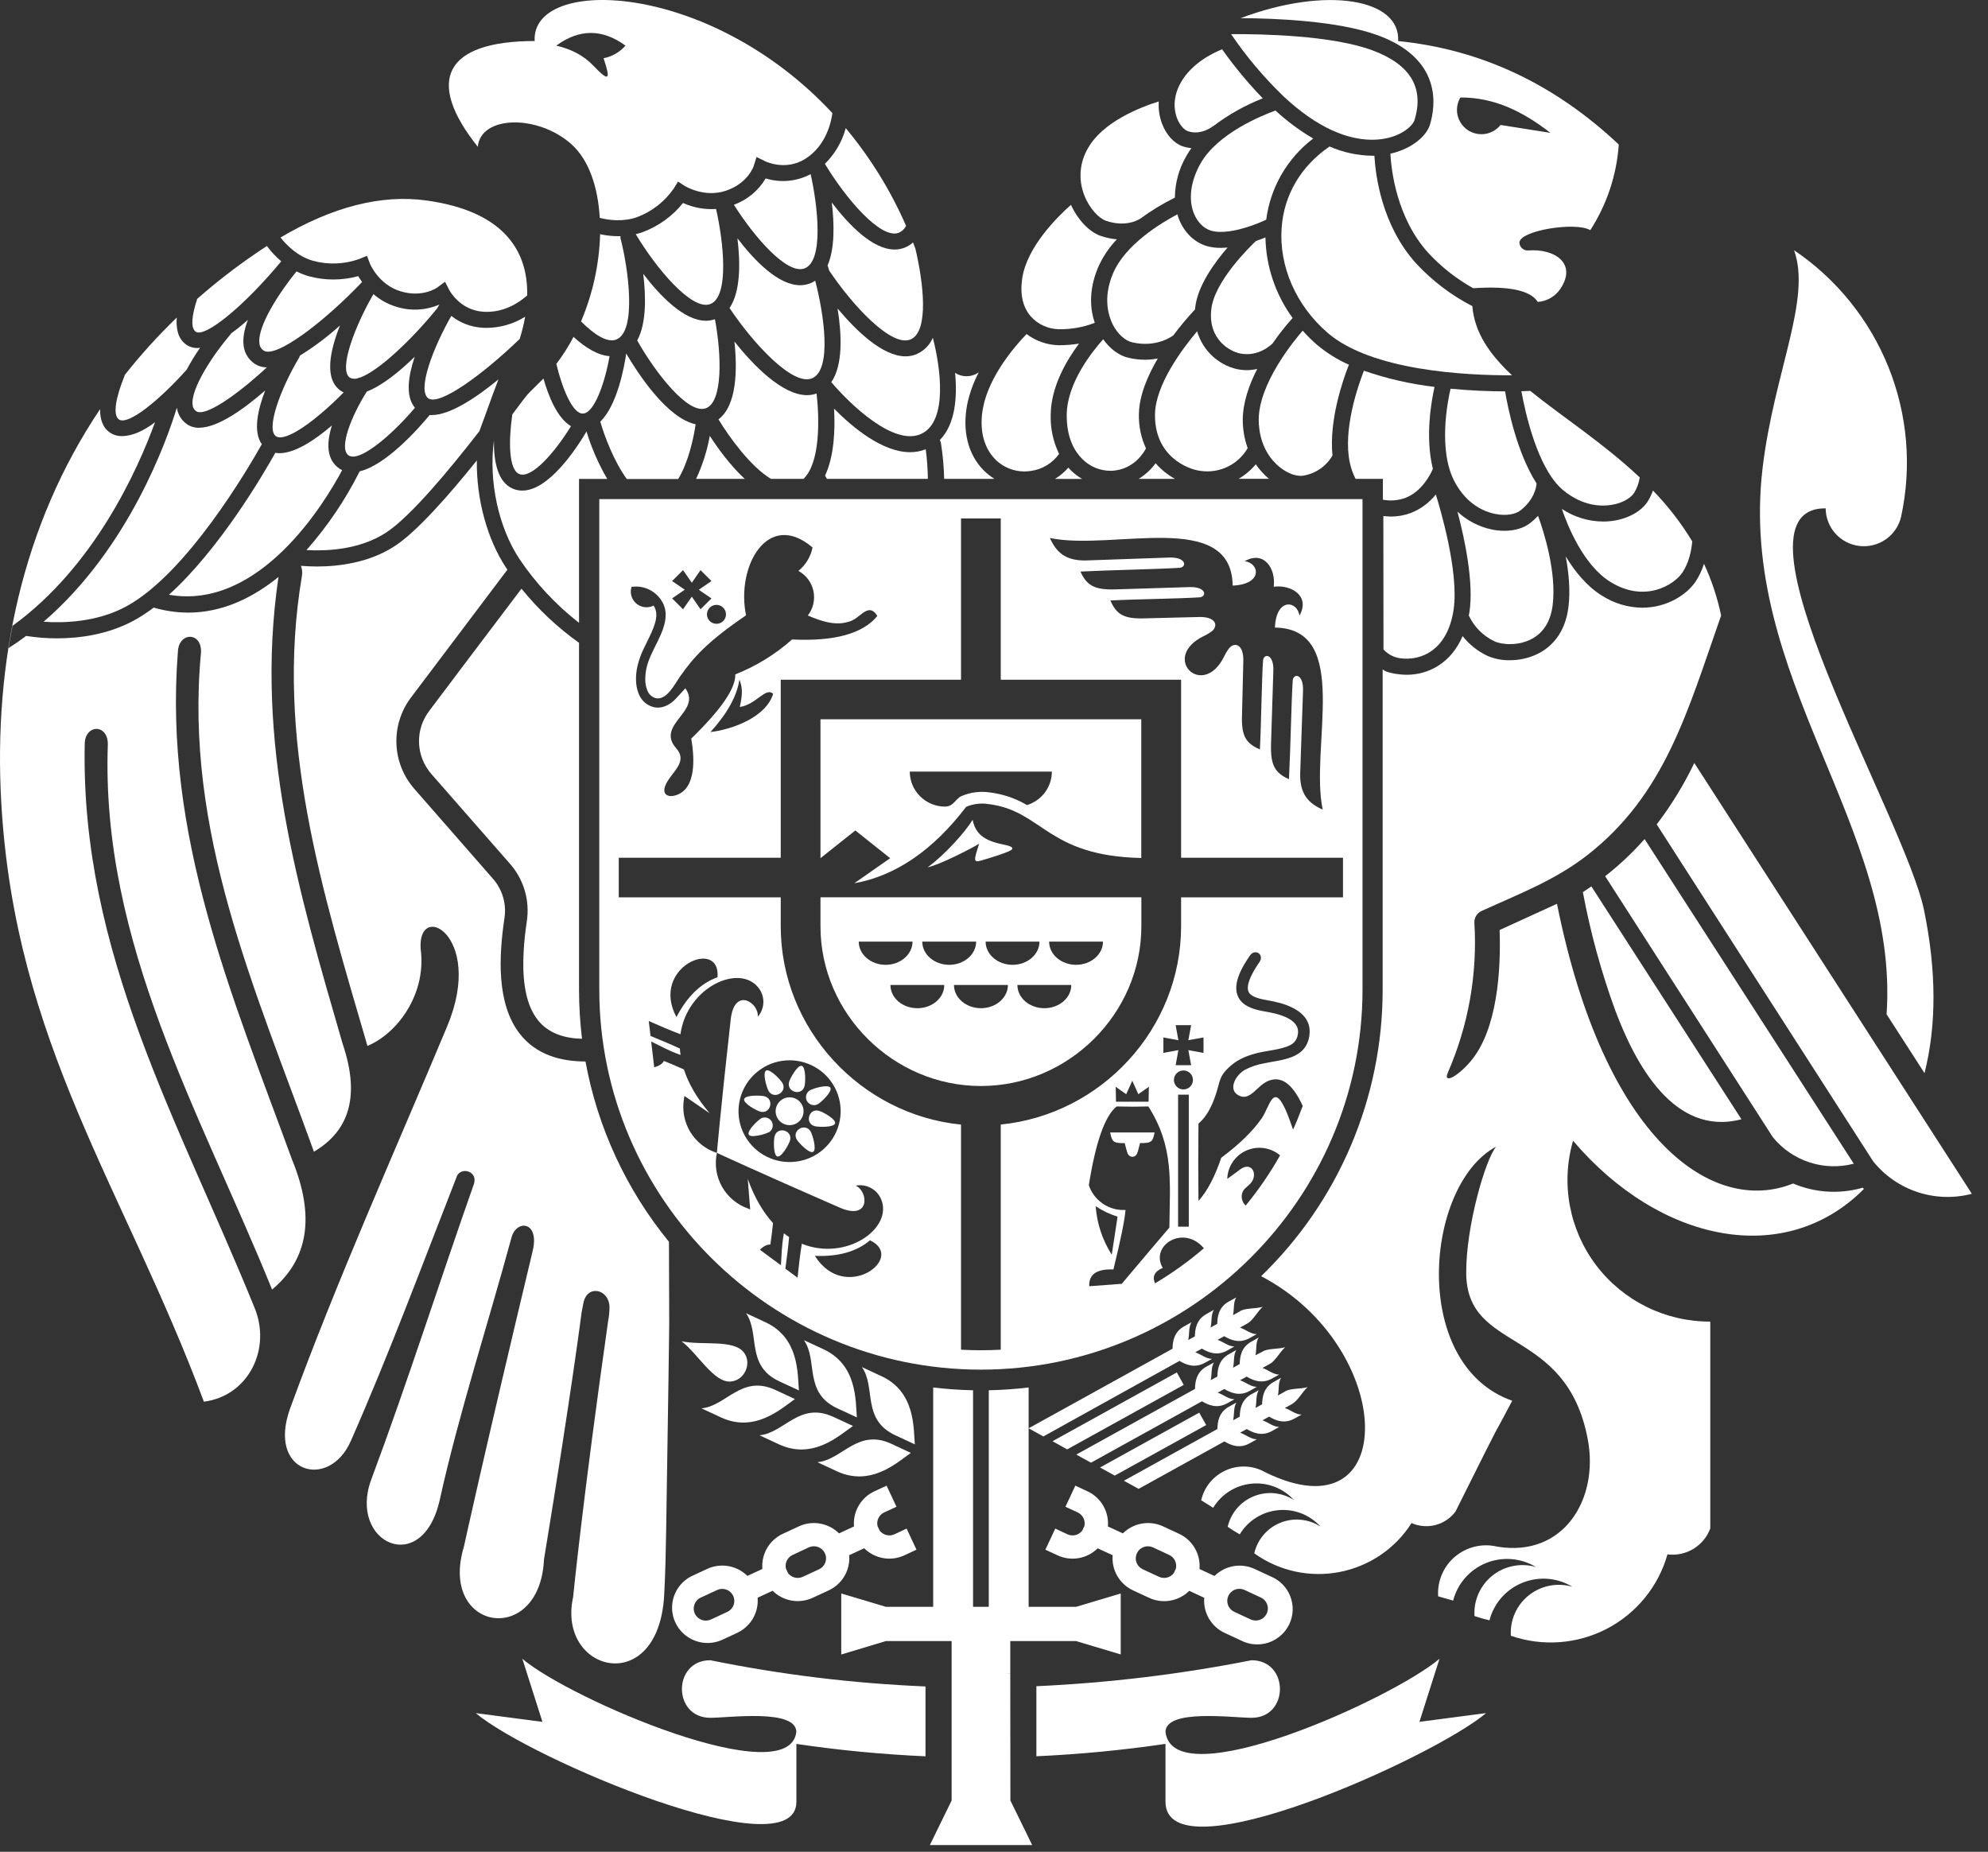 <svg width="73" height="68" viewBox="0 0 73 68" fill="none" xmlns="http://www.w3.org/2000/svg">
<rect x="0" y="0" width="73" height="68" fill="#333333" stroke="none"/>
<path d="M4.371 15.405C4.71 15.628 5.86 14.687 6.857 13.572C7.004 13.295 7.168 13.027 7.347 12.77C7.316 12.77 7.284 12.78 7.253 12.78C7.114 12.784 6.977 12.745 6.86 12.67C6.546 12.464 6.459 12.095 6.491 11.668C6.495 11.664 6.498 11.659 6.499 11.654C5.804 12.323 5.156 13.039 4.56 13.796C4.568 13.793 4.575 13.788 4.581 13.781C4.26 14.566 4.124 15.243 4.371 15.405Z" fill="white"/>
<path d="M8.476 12.251C8.471 12.265 8.463 12.278 8.454 12.291C7.876 12.962 6.99 14.257 7.073 14.874C7.076 14.92 7.09 14.964 7.113 15.003C7.137 15.042 7.169 15.076 7.207 15.101C7.531 15.319 8.7 14.508 9.801 13.488C9.642 13.491 9.487 13.446 9.354 13.36C9.241 13.284 9.146 13.185 9.076 13.07C9.005 12.954 8.961 12.825 8.946 12.69C8.909 12.408 8.977 12.081 9.103 11.745C8.903 11.925 8.694 12.093 8.476 12.251Z" fill="white"/>
<path d="M6.494 14.969C6.137 16.143 4.739 20.129 1.601 22.831C2.334 22.883 3.554 22.852 4.63 22.271C6.854 21.069 9.117 17.197 9.614 16.312C9.29 15.859 9.457 15.066 9.738 14.338C8.952 15.024 7.995 15.707 7.31 15.707C7.157 15.712 7.006 15.669 6.878 15.585C6.774 15.515 6.686 15.425 6.62 15.318C6.554 15.212 6.511 15.093 6.494 14.969Z" fill="white"/>
<path d="M7.19 12.182C7.537 12.41 8.994 11.209 10.327 9.595C10.131 9.43 9.955 9.242 9.802 9.036C9.802 9.036 9.802 9.036 9.802 9.032C9.657 9.126 9.51 9.223 9.363 9.325C8.613 9.839 7.895 10.398 7.213 10.999C7.223 10.995 7.232 10.989 7.24 10.982C7.042 11.576 6.99 12.05 7.19 12.182Z" fill="white"/>
<path d="M12.564 17.265C12.534 17.251 12.505 17.235 12.477 17.217C11.966 16.88 11.994 16.24 12.188 15.623C11.559 16.161 10.836 16.641 10.261 16.641C10.21 16.64 10.16 16.636 10.11 16.627C9.663 17.426 8.066 20.161 6.204 21.84C9.535 22.42 11.928 18.458 12.564 17.265Z" fill="white"/>
<path d="M11.015 13.057C11.01 13.071 11.004 13.085 10.997 13.099C10.995 13.107 10.993 13.116 10.989 13.123C10.273 14.323 9.761 15.774 10.136 16.02C10.488 16.255 11.618 15.429 12.619 14.409C12.585 14.394 12.553 14.377 12.523 14.356C11.888 13.938 12.115 12.88 12.484 11.951C12.029 12.363 11.537 12.733 11.015 13.057Z" fill="white"/>
<path d="M10.725 42.585C8.503 36.507 6 30.686 6.533 23.92C6.575 23.189 7.425 23.206 7.38 23.968C6.76 30.544 9.358 36.286 11.527 42.291C12.858 41.509 13.215 40.203 12.584 38.336C10.956 32.721 9.33 27.268 10.226 21.186C9.299 21.938 8.182 22.496 6.91 22.496C6.481 22.493 6.054 22.431 5.643 22.312C5.412 22.488 5.168 22.647 4.914 22.787C3.942 23.312 2.89 23.44 2.096 23.44C1.716 23.441 1.337 23.411 0.961 23.351C0.754 23.507 0.538 23.656 0.315 23.798C0.358 23.526 0.406 23.254 0.458 22.982C3.467 20.805 5.062 17.24 5.692 15.505C5.299 15.803 4.879 16.014 4.469 16.014C4.32 16.017 4.174 15.975 4.05 15.894C3.773 15.712 3.673 15.401 3.675 15.033C3.678 15.028 3.68 15.021 3.681 15.015C0.825 19.263 -0.244 24.31 0.046 29.459C0.543 38.304 4.563 43.632 7.487 51.471C9.132 51.258 9.978 49.521 9.341 48.007C6.568 41.173 2.954 34.996 3.111 27.327C3.111 26.596 3.96 26.564 3.96 27.327C3.697 34.631 7.34 40.823 9.991 47.353C11.329 46.237 11.573 44.647 10.725 42.585Z" fill="white"/>
<path d="M11.334 10.142C11.18 10.098 11.031 10.039 10.888 9.966C10.267 10.726 9.442 11.984 9.527 12.611C9.53 12.664 9.546 12.714 9.573 12.76C9.599 12.805 9.636 12.844 9.68 12.873C10.129 13.173 11.91 11.814 13.296 10.355C13.24 10.277 13.192 10.204 13.154 10.14C12.559 10.304 11.93 10.305 11.334 10.142Z" fill="white"/>
<path d="M13.471 14.377C12.93 15.223 12.414 16.47 12.805 16.726C12.859 16.758 12.923 16.772 12.985 16.765C12.995 16.764 13.005 16.764 13.015 16.765C13.51 16.703 14.458 15.892 15.237 14.973C14.884 14.559 14.986 13.824 15.228 13.101C14.671 13.642 14.037 14.16 13.471 14.377Z" fill="white"/>
<path d="M14.53 11.257C14.228 11.163 13.95 11.007 13.713 10.8C13.054 11.933 12.409 13.579 12.852 13.871C12.896 13.893 12.945 13.906 12.995 13.909C13.044 13.912 13.094 13.905 13.14 13.888C13.171 13.873 13.204 13.863 13.237 13.859C13.902 13.614 15.096 12.501 16.049 11.327C16.049 11.327 16.055 11.327 16.055 11.321L16.134 11.183C15.626 11.403 15.055 11.429 14.53 11.257Z" fill="white"/>
<path d="M14.181 19.554C15.072 18.973 16.506 17.249 17.604 15.832C18.302 13.933 17.896 15.006 18.302 13.933C17.465 14.618 16.521 15.242 15.848 15.242C15.824 15.242 15.802 15.242 15.779 15.238C15.374 15.728 14.183 17.076 13.207 17.308C12.684 18.352 12.027 19.323 11.254 20.199C11.968 20.241 13.2 20.197 14.181 19.554Z" fill="white"/>
<path d="M17.705 12.034C17.292 12.007 16.897 11.856 16.572 11.601C15.922 12.732 15.296 14.34 15.735 14.632C16.141 14.9 17.7 13.779 19.082 12.448C19.167 12.18 19.234 11.906 19.284 11.63C18.862 11.894 18.375 12.036 17.876 12.039C17.819 12.039 17.762 12.039 17.705 12.034Z" fill="white"/>
<path d="M11.498 9.578C12.057 9.729 12.649 9.705 13.194 9.51L13.476 9.394L13.582 9.676C13.582 9.683 13.897 10.447 14.701 10.694C15.52 10.948 16.058 10.557 16.063 10.553L16.342 10.346L16.5 10.654C16.515 10.683 16.899 11.391 17.743 11.447C18.48 11.498 19.047 11.123 19.359 10.848C19.395 9.112 18.387 7.735 15.652 7.361C14.002 7.135 12.216 7.59 10.295 8.724H10.303C10.509 8.987 10.914 9.411 11.498 9.578Z" fill="white"/>
<path d="M18.812 15.219C18.674 16.178 18.673 17.241 19.066 17.406C19.533 17.602 20.419 16.545 20.966 15.649C20.469 15.355 20.149 14.576 19.956 13.9C19.263 14.599 19.509 14.286 18.812 15.219Z" fill="white"/>
<path d="M19.228 34.959C19.185 35.755 19.228 36.798 19.746 37.453C20.147 37.963 20.756 38.129 21.372 38.145C21.3 37.552 21.263 36.956 21.262 36.359V23.605C20.471 23.041 19.76 22.372 19.149 21.617C18.398 22.609 17.647 23.602 16.896 24.597L16.873 24.629L15.765 26.1C15.505 26.438 15.372 26.856 15.387 27.282C15.403 27.708 15.567 28.116 15.851 28.435C16.804 29.522 17.756 30.609 18.707 31.696C18.967 31.985 19.158 32.328 19.268 32.7C19.378 33.072 19.403 33.463 19.343 33.846C19.289 34.216 19.245 34.584 19.228 34.959Z" fill="white"/>
<path d="M20.424 13.37L20.429 13.364C20.642 14.255 21.018 15.18 21.392 15.186H21.397C21.824 15.186 22.217 14.04 22.383 13.078C21.942 13.046 21.485 12.758 21.063 12.374C21.064 12.37 21.064 12.366 21.063 12.363C20.88 12.716 20.666 13.053 20.424 13.37Z" fill="white"/>
<path d="M21.537 15.845C21.184 16.441 20.163 18.015 19.178 18.015C19.061 18.015 18.945 17.992 18.837 17.947C18.273 17.712 18.129 16.947 18.137 16.177C17.936 17.7 18.317 19.376 19.066 20.515C19.668 21.412 20.409 22.207 21.262 22.871V17.586H22.298C21.978 17.037 21.722 16.453 21.537 15.845Z" fill="white"/>
<path d="M22.784 8.767C22.782 8.747 22.782 8.727 22.784 8.707C22.784 8.696 22.784 8.684 22.784 8.673C22.757 8.673 22.727 8.673 22.698 8.673C22.477 8.672 22.257 8.648 22.041 8.602C22.041 8.597 22.04 8.591 22.037 8.586C22.007 9.697 21.767 10.792 21.33 11.815C21.334 11.813 21.337 11.809 21.338 11.805C21.823 12.289 22.297 12.594 22.624 12.47C23.393 12.18 23.07 9.859 22.793 8.781C22.789 8.777 22.786 8.772 22.784 8.767Z" fill="white"/>
<path d="M19.975 57.269C21.003 51.007 21.357 48.188 21.357 48.188C21.386 48.057 21.404 47.939 21.425 47.838C21.569 47.15 22.364 47.341 22.381 47.988C22.381 48.16 22.365 48.333 22.332 48.502C21.389 55.126 21.045 58.65 21.045 58.65C20.438 61.406 24.181 62.375 24.389 58.572C24.432 57.784 24.447 57.026 24.461 56.237C24.539 51.523 24.574 48.637 24.574 48.637L24.564 45.599C22.998 43.685 21.944 41.407 21.499 38.978C20.58 38.978 19.691 38.73 19.092 37.968C18.213 36.85 18.326 35.067 18.521 33.732C18.565 33.467 18.548 33.196 18.471 32.939C18.395 32.681 18.262 32.444 18.081 32.245L15.225 28.979C14.816 28.517 14.579 27.928 14.557 27.313C14.534 26.697 14.726 26.093 15.1 25.602L18.632 20.919C18.613 20.891 18.593 20.864 18.576 20.836C17.89 19.794 17.492 18.339 17.509 16.908C16.488 18.181 15.309 19.52 14.504 20.047C13.561 20.665 12.442 20.802 11.638 20.802C11.413 20.802 11.217 20.791 11.053 20.777H11.05C11.095 20.894 11.108 21.02 11.088 21.144C10.072 27.141 11.84 32.735 13.493 38.407C14.265 38.085 15.001 37.295 15.316 36.306C15.448 35.893 15.499 35.458 15.466 35.025C15.163 32.95 17.863 34.262 16.414 37.704C14.475 42.337 12.377 46.997 10.657 51.709C9.786 54.095 12.079 54.737 12.879 52.921C14.282 49.739 15.488 46.489 16.755 43.249C16.86 42.832 17.545 42.966 17.409 43.458C16.151 47.025 14.955 50.791 13.636 54.32C12.763 56.648 15.512 57.955 16.151 55.062C16.837 51.952 17.936 48.564 18.785 45.433C18.965 44.776 19.824 44.838 19.56 45.936C17.736 53.562 17.035 56.794 17.035 56.794C16.095 59.899 19.823 60.495 19.975 57.269Z" fill="white"/>
<path d="M22.043 15.484C22.191 15.999 22.545 16.948 23.017 17.59H24.903C25.274 16.981 25.471 16.098 25.543 15.58C24.502 15.355 23.45 13.756 22.995 12.982C22.921 13.483 22.668 14.872 22.043 15.484Z" fill="white"/>
<path d="M25.91 14.995C26.547 14.779 26.5 13.044 26.253 11.722C26.148 11.758 26.037 11.777 25.926 11.778C25.116 11.778 24.244 10.872 23.62 10.056C23.721 10.886 23.739 11.882 23.398 12.502C24.078 13.706 25.26 15.214 25.91 14.995Z" fill="white"/>
<path d="M25.08 7.454C24.695 7.935 24.185 8.304 23.606 8.521C23.521 8.552 23.434 8.578 23.346 8.6C24.08 9.832 25.401 11.423 26.078 11.166C26.803 10.892 26.556 8.817 26.294 7.674C25.877 7.701 25.46 7.625 25.08 7.454Z" fill="white"/>
<path d="M26.064 16.005C25.965 16.551 25.796 17.082 25.562 17.585H27.346C26.806 17.082 26.352 16.45 26.064 16.005Z" fill="white"/>
<path d="M25.027 49.252C25.63 49.712 26.207 50.775 26.828 50.731C27.331 50.696 27.62 50.081 27.323 49.673C26.956 49.169 25.77 49.414 25.027 49.252Z" fill="white"/>
<path d="M25.757 51.715L26.471 52.047C27.722 52.629 28.689 51.723 29.19 51.374L28.476 51.042C27.224 50.461 26.671 51.635 25.757 51.715Z" fill="white"/>
<path d="M28.107 48.553L27.393 48.221C27.919 48.97 27.371 50.148 28.622 50.726C28.858 50.837 29.099 50.947 29.337 51.058C29.283 50.453 29.358 49.134 28.107 48.553Z" fill="white"/>
<path d="M29.543 9.856C30.262 9.584 30.026 7.541 29.767 6.395C29.516 6.528 29.241 6.611 28.957 6.638C28.674 6.665 28.388 6.635 28.116 6.552C27.851 6.999 27.439 7.341 26.949 7.519C27.701 8.71 28.902 10.097 29.543 9.856Z" fill="white"/>
<path d="M29.823 13.889C30.557 13.576 30.256 11.533 29.935 10.309C29.877 10.347 29.814 10.38 29.749 10.405C29.633 10.45 29.511 10.473 29.387 10.474C28.576 10.474 27.703 9.568 27.079 8.752C27.187 9.633 27.201 10.702 26.789 11.31C27.632 12.578 29.108 14.199 29.823 13.889Z" fill="white"/>
<path d="M26.382 15.399C26.762 16.026 27.544 17.121 28.309 17.585H29.504C30.123 16.995 30.092 15.386 29.985 14.45C29.874 14.489 29.758 14.51 29.641 14.511C28.717 14.511 27.656 13.404 26.968 12.542C27.078 13.571 27.06 14.893 26.382 15.399Z" fill="white"/>
<path d="M20.979 5.293C21.617 5.86 21.959 6.859 22.024 8.008C22.024 8.005 22.024 8.003 22.024 8C22.353 8.085 22.878 8.157 23.403 7.97C23.945 7.764 24.411 7.399 24.74 6.923L24.897 6.668L25.149 6.831C25.156 6.831 25.857 7.272 26.655 7.004C27.468 6.731 27.677 6.1 27.677 6.094L27.781 5.763L28.091 5.919C28.121 5.934 28.849 6.283 29.565 5.836C30.339 5.353 30.523 4.477 30.566 4.153C26.034 -0.72 19.5 -0.888 19.633 1.506C16.31 1.512 15.617 2.973 17.544 5.389C17.654 4.232 19.749 4.197 20.979 5.293ZM22.967 1.675C22.759 1.915 22.476 2.078 22.163 2.138C22.43 2.938 22.378 3.031 21.778 2.401C21.441 2.049 20.991 1.807 20.427 1.675C21.273 1.055 22.12 1.055 22.967 1.675Z" fill="white"/>
<path d="M28.6 53.036C29.852 53.617 30.818 52.712 31.321 52.362L30.605 52.031C29.354 51.449 28.797 52.625 27.887 52.704C28.122 52.815 28.364 52.926 28.6 53.036Z" fill="white"/>
<path d="M30.75 51.717L31.465 52.048C31.412 51.441 31.486 50.122 30.234 49.543L29.52 49.212C30.046 49.958 29.498 51.136 30.75 51.717Z" fill="white"/>
<path d="M33.002 8.548C33.119 8.497 33.214 8.408 33.272 8.295C32.707 7 31.961 5.792 31.056 4.706C30.922 5.202 30.658 5.654 30.291 6.016C31.027 7.243 32.328 8.804 33.002 8.548Z" fill="white"/>
<path d="M30.727 54.025C31.979 54.606 32.946 53.701 33.447 53.351L32.733 53.019C31.482 52.438 30.925 53.613 30.014 53.693L30.727 54.025Z" fill="white"/>
<path d="M32.879 52.706L33.593 53.037C33.54 52.429 33.615 51.11 32.363 50.532L31.649 50.2C32.175 50.944 31.628 52.124 32.879 52.706Z" fill="white"/>
<path d="M32.849 9.162C32.039 9.162 31.167 8.256 30.543 7.436C30.637 8.211 30.659 9.13 30.386 9.754C30.392 9.763 30.397 9.773 30.402 9.783C30.411 9.814 30.427 9.867 30.447 9.934C31.292 11.199 32.732 12.766 33.439 12.463C34.125 12.167 33.906 10.364 33.613 9.129C33.584 9.051 33.555 8.978 33.526 8.903C33.342 9.071 33.101 9.164 32.851 9.162H32.849Z" fill="white"/>
<path d="M33.206 57.114L33.654 56.906L33.291 56.131L32.845 56.34C32.752 56.383 32.648 56.392 32.55 56.368C32.451 56.343 32.364 56.286 32.302 56.206L32.223 56.037C32.201 55.939 32.213 55.835 32.257 55.744C32.302 55.653 32.376 55.58 32.468 55.537L32.919 55.329L32.556 54.555L32.106 54.763C31.864 54.876 31.663 55.06 31.529 55.291C31.396 55.521 31.337 55.787 31.359 56.052L30.809 56.307C30.619 56.119 30.377 55.993 30.113 55.947C29.85 55.901 29.579 55.936 29.337 56.048L28.742 56.324C28.5 56.437 28.299 56.621 28.165 56.852C28.032 57.082 27.972 57.348 27.995 57.613L27.445 57.868C27.255 57.681 27.013 57.555 26.75 57.509C26.486 57.463 26.215 57.498 25.973 57.609L25.377 57.886C25.08 58.04 24.855 58.303 24.747 58.619C24.64 58.936 24.659 59.281 24.801 59.583C24.942 59.886 25.196 60.122 25.508 60.243C25.821 60.365 26.168 60.361 26.478 60.234L27.073 59.958C27.314 59.844 27.515 59.66 27.649 59.43C27.782 59.2 27.842 58.934 27.82 58.669L28.37 58.414C28.559 58.602 28.801 58.727 29.064 58.773C29.327 58.82 29.598 58.785 29.84 58.673L30.436 58.397C30.677 58.284 30.879 58.099 31.012 57.869C31.146 57.638 31.205 57.373 31.182 57.107L31.733 56.853C31.922 57.041 32.164 57.167 32.428 57.214C32.691 57.261 32.963 57.226 33.206 57.114ZM26.713 59.187L26.119 59.463C26.065 59.49 26.007 59.505 25.948 59.509C25.888 59.513 25.829 59.505 25.772 59.486C25.716 59.466 25.664 59.435 25.62 59.396C25.576 59.356 25.54 59.308 25.515 59.254C25.49 59.2 25.476 59.142 25.474 59.083C25.472 59.023 25.482 58.964 25.503 58.909C25.524 58.853 25.557 58.803 25.598 58.76C25.639 58.717 25.689 58.683 25.744 58.66L26.338 58.383C26.444 58.336 26.566 58.332 26.675 58.373C26.785 58.413 26.874 58.495 26.923 58.601C26.973 58.706 26.978 58.827 26.939 58.936C26.9 59.046 26.819 59.136 26.713 59.187ZM30.076 57.625L29.48 57.901C29.388 57.944 29.284 57.954 29.185 57.929C29.087 57.905 28.999 57.848 28.937 57.767L28.859 57.598C28.837 57.5 28.849 57.397 28.893 57.306C28.938 57.215 29.012 57.142 29.104 57.099L29.699 56.822C29.752 56.797 29.809 56.783 29.868 56.78C29.926 56.778 29.985 56.787 30.039 56.806C30.094 56.826 30.145 56.857 30.188 56.896C30.231 56.935 30.266 56.983 30.291 57.035C30.316 57.088 30.33 57.145 30.332 57.203C30.335 57.262 30.326 57.32 30.306 57.374C30.286 57.429 30.256 57.479 30.216 57.522C30.177 57.565 30.129 57.6 30.076 57.625Z" fill="white"/>
<path d="M26.084 63.079C26.782 63.079 29.22 62.742 29.242 63.592C28.991 65.847 20.937 62.406 19.18 60.911L19.919 63.228L17.471 62.907C19.43 64.57 29.244 68.741 29.244 66.161V64.038C30.816 64.271 32.398 64.422 33.985 64.493V61.928C31.33 61.817 28.688 61.495 26.084 60.965C24.693 60.965 24.693 63.079 26.084 63.079Z" fill="white"/>
<path d="M30.303 17.475C30.32 17.508 30.344 17.547 30.366 17.585H34.072C34.067 17.221 34.041 16.858 33.993 16.497C33.812 16.569 33.618 16.605 33.423 16.605C32.401 16.605 31.314 15.701 30.627 15.007C30.669 15.753 30.637 16.744 30.296 17.465C30.298 17.468 30.3 17.471 30.303 17.475Z" fill="white"/>
<path d="M33.255 13.085C32.406 13.085 31.439 12.145 30.756 11.328C30.908 12.268 30.962 13.399 30.526 14.033C31.207 14.838 32.833 16.412 33.839 15.927C34.824 15.452 34.526 13.445 34.254 12.405C34.14 12.668 33.932 12.881 33.669 12.999C33.539 13.056 33.398 13.085 33.255 13.085Z" fill="white"/>
<path d="M34.51 16.157C34.53 16.189 34.543 16.225 34.55 16.262C34.62 16.7 34.66 17.142 34.67 17.585H36.517C36.367 17.493 36.229 17.382 36.105 17.256C35.544 16.675 35.333 15.825 35.513 14.866C35.598 14.454 35.74 14.056 35.935 13.683V13.678C35.809 13.765 35.659 13.813 35.505 13.816C35.352 13.819 35.2 13.776 35.071 13.693C35.155 14.575 35.084 15.58 34.51 16.157Z" fill="white"/>
<path d="M37.855 17.293C38.062 17.265 38.26 17.195 38.438 17.087C38.616 16.979 38.77 16.836 38.89 16.667C38.668 16.211 38.563 15.707 38.583 15.201C38.601 14.203 39.146 13.256 39.621 12.618C39.376 12.657 39.129 12.677 38.88 12.677C38.452 12.668 38.037 12.525 37.696 12.266C37.288 12.689 36.32 13.796 36.097 14.976C35.952 15.744 36.107 16.411 36.534 16.855C36.702 17.028 36.911 17.159 37.141 17.235C37.371 17.311 37.616 17.331 37.855 17.293Z" fill="white"/>
<path d="M38.74 17.586H39.732C39.584 17.498 39.447 17.393 39.324 17.273C39.294 17.242 39.262 17.207 39.23 17.172C39.089 17.334 38.923 17.473 38.74 17.586Z" fill="white"/>
<path d="M38.877 12.089C39.329 12.097 39.779 12.018 40.2 11.854C40.043 11.395 39.957 10.694 40.318 9.829C40.486 9.444 40.721 9.092 41.011 8.788C40.805 8.771 40.603 8.728 40.409 8.659C39.993 8.514 39.575 8.067 39.326 7.522C38.831 7.96 37.704 9.068 37.535 10.229C37.451 10.814 37.557 11.281 37.85 11.617C37.979 11.762 38.138 11.879 38.314 11.96C38.491 12.041 38.683 12.085 38.877 12.089Z" fill="white"/>
<path d="M37.098 61.45H36.936L37.098 61.446V60.261H39.512L41.153 60.752V58.514L39.512 59.004H37.772V50.949C37.29 51.007 36.802 51.041 36.308 51.052V59.004H35.731V51.052C35.237 51.041 34.748 51.007 34.267 50.949V59.004H32.53L30.891 58.514V60.754L32.53 60.261H34.944V66.116L34.145 67.751H37.902L37.102 66.116L37.098 61.45Z" fill="white"/>
<path d="M39.171 15.21C39.157 16.09 39.473 16.591 39.742 16.854C39.879 16.993 40.043 17.104 40.224 17.178C40.406 17.253 40.6 17.29 40.796 17.288C41.69 17.265 42.063 16.495 42.067 16.487C42.071 16.479 42.077 16.475 42.082 16.467C41.898 16.07 41.808 15.636 41.821 15.198C41.833 14.523 42.14 13.8 42.515 13.163C42.362 13.194 42.206 13.209 42.05 13.21C41.845 13.21 41.64 13.186 41.441 13.139C41.092 13.061 40.758 12.809 40.509 12.457C40.085 12.934 39.191 14.063 39.171 15.21Z" fill="white"/>
<path d="M42.434 17.011C42.266 17.241 42.055 17.436 41.811 17.585H43.147C42.877 17.438 42.636 17.243 42.434 17.011Z" fill="white"/>
<path d="M43.467 50.854L43.213 50.397L38.648 52.923L39.187 53.222L43.467 50.854Z" fill="white"/>
<path d="M40.607 8.105C41.337 8.361 41.817 8.061 41.837 8.048C41.843 8.045 41.851 8.042 41.858 8.039C42.262 7.741 42.692 7.479 43.142 7.257C43.147 6.718 43.293 6.189 43.566 5.724C43.621 5.626 43.682 5.531 43.748 5.44C43.637 5.429 43.528 5.406 43.423 5.371C43.108 5.26 42.824 4.949 42.669 4.54C42.573 4.28 42.533 4.002 42.55 3.725C41.867 3.939 40.489 4.477 39.948 5.447C39.797 5.704 39.706 5.992 39.683 6.289C39.659 6.585 39.704 6.884 39.812 7.161C40.004 7.664 40.357 8.018 40.607 8.105Z" fill="white"/>
<path d="M44.291 52.329L44.036 51.873L40.394 53.887L40.934 54.185L44.291 52.329Z" fill="white"/>
<path d="M43.299 8.065C43.274 8.001 43.253 7.936 43.235 7.87C42.643 8.183 41.311 8.98 40.865 10.053C40.49 10.95 40.708 11.61 40.865 11.924C41.039 12.262 41.31 12.509 41.572 12.57C42.484 12.783 43.07 12.325 43.075 12.321H43.081C43.33 11.985 43.598 11.664 43.885 11.359C43.885 11.334 43.885 11.311 43.889 11.286C43.979 10.503 44.58 9.663 45.077 9.088C44.992 9.096 44.908 9.102 44.825 9.102C44.65 9.104 44.476 9.081 44.307 9.034C43.865 8.901 43.497 8.549 43.299 8.065Z" fill="white"/>
<path d="M43.618 4.817C44.103 4.987 44.537 4.637 44.541 4.634H44.548C45.105 4.211 45.718 3.867 46.369 3.611C45.826 3.049 45.327 2.447 44.876 1.81C44.517 1.954 43.752 2.331 43.359 3.034C43.029 3.621 43.131 4.103 43.219 4.338C43.323 4.607 43.495 4.774 43.618 4.817Z" fill="white"/>
<path d="M45.815 16.456C45.696 16.124 45.635 15.775 45.635 15.422C45.635 14.791 45.865 14.134 46.165 13.548C46.042 13.576 45.916 13.591 45.79 13.592C45.665 13.592 45.54 13.579 45.417 13.554C45.072 13.472 44.756 13.3 44.499 13.056C44.243 12.811 44.057 12.504 43.959 12.164C43.403 12.824 42.43 14.13 42.412 15.21C42.387 16.748 43.607 17.234 44.079 17.291C44.419 17.342 44.767 17.289 45.076 17.14C45.386 16.991 45.643 16.753 45.815 16.456Z" fill="white"/>
<path d="M43.312 49.973C43.538 50.109 43.862 50.25 44.228 50.051L44.504 49.899C44.283 49.895 44.103 49.73 43.89 49.657L44.133 49.522C44.361 49.657 44.684 49.799 45.05 49.6L45.326 49.443C45.105 49.443 44.924 49.273 44.71 49.201L44.954 49.066C45.181 49.201 45.504 49.343 45.871 49.144L46.147 48.992C45.926 48.988 45.746 48.822 45.532 48.75L45.801 48.601L45.829 48.584C46.018 48.469 46.183 48.149 46.367 47.987C46.109 48.066 45.704 48.022 45.522 48.158L45.276 48.294C45.327 48.074 45.279 47.833 45.394 47.644L45.119 47.795C44.751 47.998 44.703 48.35 44.698 48.614L44.453 48.748C44.506 48.528 44.458 48.287 44.574 48.098L44.297 48.254C43.931 48.457 43.881 48.808 43.877 49.071L43.632 49.207C43.684 48.987 43.636 48.746 43.751 48.556L43.475 48.708C43.11 48.911 43.06 49.262 43.056 49.526L37.771 52.448L38.312 52.747L43.312 49.973Z" fill="white"/>
<path d="M46.113 17.049C45.936 17.262 45.723 17.442 45.484 17.582H46.595C46.41 17.427 46.248 17.248 46.113 17.049Z" fill="white"/>
<path d="M46.1 49.766C46.152 49.546 46.1 49.304 46.219 49.114L45.944 49.271C45.577 49.474 45.528 49.825 45.523 50.089L45.278 50.224C45.331 50.004 45.283 49.762 45.397 49.573L45.122 49.73C44.756 49.932 44.707 50.283 44.702 50.547L44.457 50.681C44.51 50.462 44.462 50.22 44.576 50.031L44.3 50.184C43.933 50.386 43.885 50.737 43.881 51.002L39.521 53.413L40.061 53.711L44.137 51.456C44.363 51.593 44.687 51.734 45.053 51.535L45.329 51.382C45.107 51.378 44.927 51.213 44.714 51.14L44.958 51.005C45.185 51.14 45.508 51.282 45.874 51.083L46.149 50.926C45.928 50.926 45.749 50.757 45.535 50.685L45.778 50.55C46.005 50.685 46.328 50.827 46.696 50.628L46.971 50.476C46.751 50.472 46.571 50.306 46.358 50.233L46.624 50.085C46.634 50.08 46.644 50.075 46.654 50.069C46.843 49.953 47.008 49.634 47.192 49.471C46.934 49.55 46.528 49.506 46.347 49.641L46.1 49.766Z" fill="white"/>
<path d="M45.532 12.979C46.19 13.113 46.652 12.687 46.73 12.61C46.955 12.283 47.2 11.972 47.465 11.677C46.837 10.816 46.489 9.784 46.467 8.72C46.364 8.761 46.246 8.805 46.119 8.849C45.883 9.074 44.598 10.327 44.48 11.349C44.346 12.485 45.194 12.912 45.532 12.979Z" fill="white"/>
<path d="M43.299 56.324L42.705 56.048C42.462 55.936 42.191 55.901 41.928 55.947C41.664 55.993 41.422 56.119 41.232 56.307L40.682 56.052C40.705 55.787 40.645 55.521 40.512 55.291C40.378 55.06 40.177 54.876 39.935 54.763L39.486 54.555L39.124 55.329L39.573 55.537C39.665 55.581 39.739 55.654 39.784 55.744C39.828 55.835 39.841 55.938 39.819 56.037L39.74 56.206C39.679 56.286 39.592 56.344 39.493 56.368C39.394 56.393 39.29 56.383 39.198 56.34L38.75 56.131L38.386 56.906L38.836 57.114C39.078 57.226 39.349 57.261 39.612 57.215C39.875 57.169 40.118 57.043 40.307 56.855L40.857 57.11C40.834 57.375 40.894 57.641 41.027 57.871C41.161 58.102 41.362 58.286 41.604 58.399L42.199 58.675C42.441 58.787 42.712 58.822 42.975 58.776C43.238 58.73 43.481 58.604 43.67 58.416L44.22 58.672C44.198 58.937 44.257 59.202 44.391 59.432C44.524 59.663 44.725 59.847 44.967 59.96L45.562 60.236C45.718 60.318 45.889 60.367 46.064 60.38C46.24 60.394 46.416 60.372 46.583 60.316C46.75 60.26 46.903 60.17 47.034 60.053C47.166 59.937 47.272 59.794 47.346 59.636C47.42 59.477 47.462 59.304 47.468 59.129C47.473 58.954 47.443 58.779 47.379 58.616C47.316 58.453 47.219 58.304 47.096 58.179C46.973 58.054 46.825 57.955 46.662 57.888L46.068 57.612C45.826 57.5 45.555 57.465 45.292 57.511C45.029 57.558 44.786 57.683 44.597 57.871L44.046 57.615C44.069 57.35 44.01 57.084 43.876 56.853C43.743 56.622 43.541 56.437 43.299 56.324ZM43.179 57.598L43.101 57.767C43.039 57.848 42.952 57.905 42.853 57.93C42.755 57.954 42.651 57.944 42.558 57.901L41.962 57.625C41.855 57.575 41.773 57.485 41.733 57.375C41.692 57.264 41.698 57.142 41.748 57.036C41.797 56.929 41.888 56.847 41.999 56.807C42.11 56.767 42.232 56.772 42.339 56.822L42.934 57.099C43.026 57.142 43.1 57.215 43.145 57.306C43.189 57.396 43.202 57.5 43.179 57.598ZM45.107 58.598C45.157 58.492 45.247 58.409 45.358 58.369C45.469 58.329 45.591 58.334 45.698 58.383L46.293 58.66C46.347 58.684 46.395 58.718 46.435 58.761C46.476 58.804 46.507 58.854 46.528 58.909C46.548 58.964 46.558 59.023 46.555 59.082C46.553 59.14 46.539 59.198 46.514 59.251C46.489 59.304 46.454 59.352 46.41 59.392C46.367 59.431 46.316 59.462 46.26 59.481C46.205 59.501 46.146 59.51 46.087 59.506C46.028 59.503 45.97 59.489 45.917 59.463L45.321 59.187C45.215 59.137 45.132 59.047 45.092 58.936C45.052 58.826 45.057 58.704 45.107 58.598Z" fill="white"/>
<path d="M44.079 6.012C43.717 6.658 43.631 7.325 43.843 7.844C43.975 8.163 44.204 8.392 44.472 8.471C44.857 8.582 45.399 8.471 45.86 8.319C46.077 8.247 46.289 8.163 46.496 8.068C46.571 7.482 46.762 6.917 47.058 6.405C47.355 5.893 47.75 5.444 48.221 5.086C47.723 4.795 47.259 4.45 46.836 4.059C46.328 4.243 44.699 4.903 44.079 6.012Z" fill="white"/>
<path d="M47.478 51.533C47.666 51.417 47.832 51.099 48.015 50.936C47.758 51.014 47.352 50.97 47.171 51.106L46.924 51.243C46.975 51.022 46.924 50.782 47.043 50.591L46.767 50.748C46.4 50.951 46.351 51.301 46.346 51.566L46.102 51.7C46.154 51.481 46.107 51.239 46.221 51.05C46.129 51.1 46.038 51.152 45.945 51.202C45.579 51.405 45.529 51.756 45.525 52.02L45.28 52.155C45.333 51.935 45.285 51.694 45.4 51.504L45.124 51.657C44.757 51.859 44.708 52.21 44.704 52.474L41.269 54.374L41.81 54.672L44.96 52.93C45.187 53.065 45.51 53.208 45.876 53.005C45.968 52.954 46.061 52.904 46.151 52.853C45.93 52.849 45.75 52.684 45.537 52.61L45.781 52.475C46.009 52.611 46.331 52.753 46.697 52.554L46.972 52.397C46.752 52.397 46.573 52.228 46.359 52.155L46.602 52.02C46.83 52.156 47.153 52.298 47.519 52.098L47.794 51.946C47.574 51.942 47.394 51.776 47.181 51.703L47.448 51.555L47.478 51.533Z" fill="white"/>
<path d="M48.37 12.67C48.18 12.506 48.001 12.329 47.835 12.142C47.52 12.504 46.215 14.088 46.221 15.42C46.227 16.377 46.693 16.907 46.97 17.136C47.327 17.433 47.671 17.498 47.853 17.467C48.076 17.431 48.289 17.346 48.475 17.217C48.661 17.089 48.816 16.922 48.929 16.727C48.799 15.431 49.308 13.962 49.532 13.393C49.113 13.207 48.722 12.963 48.37 12.67Z" fill="white"/>
<path d="M36.026 31.6C36.235 31.541 36.986 31.315 37.126 31.218C37.218 31.156 37.191 31.09 36.942 31.034C36.247 30.896 35.842 30.712 35.714 30.105C35.469 30.516 34.714 31.378 34.063 31.848C34.476 31.77 35.721 31.134 35.954 30.98C35.77 31.567 35.721 31.688 36.026 31.6Z" fill="white"/>
<path d="M32.687 31.513L31.369 32.435C32.889 32.161 34.258 31.225 35.478 29.627C35.736 29.517 36.019 29.482 36.295 29.526C38.298 29.771 38.423 31.431 41.908 31.506V26.413H30.128V31.513L31.408 30.495L32.687 31.513ZM38.625 28.334C38.624 28.609 38.535 28.877 38.371 29.098C38.206 29.319 37.975 29.482 37.711 29.563C37.294 29.316 36.83 29.158 36.348 29.099C35.99 29.045 35.625 29.093 35.294 29.238C35.085 29.336 35.016 29.619 34.698 29.619C34.356 29.618 34.029 29.482 33.787 29.241C33.545 29.001 33.408 28.675 33.407 28.334H38.625Z" fill="white"/>
<path d="M41.911 34.013V32.95H30.128V34.013C30.128 37.222 32.796 39.879 36.019 39.879C39.241 39.879 41.911 37.221 41.911 34.013ZM38.347 37.022C37.801 37.022 37.359 36.64 37.359 36.169H39.337C39.34 36.64 38.897 37.022 38.347 37.022ZM40.502 34.577C40.502 35.047 40.059 35.429 39.513 35.429C38.968 35.429 38.524 35.047 38.524 34.577H40.502ZM38.17 34.577C38.17 35.047 37.727 35.429 37.182 35.429C36.636 35.429 36.192 35.047 36.192 34.577H38.17ZM31.53 34.577H33.508C33.508 35.047 33.065 35.429 32.52 35.429C31.974 35.429 31.533 35.047 31.533 34.577H31.53ZM33.685 37.022C33.134 37.022 32.697 36.64 32.697 36.169H34.673C34.677 36.64 34.234 37.022 33.688 37.022H33.685ZM33.866 34.577H35.844C35.844 35.047 35.401 35.429 34.855 35.429C34.309 35.429 33.866 35.047 33.866 34.577ZM35.032 36.169H37.011C37.011 36.639 36.568 37.022 36.021 37.022C35.474 37.022 35.03 36.64 35.03 36.169H35.032Z" fill="white"/>
<path d="M27.325 40.359C27.282 40.516 27.786 40.785 27.919 40.821C28.295 40.922 28.448 40.356 28.07 40.255C27.938 40.221 27.366 40.203 27.325 40.359Z" fill="white"/>
<path d="M29.252 41.248C29.339 41.197 29.41 41.121 29.455 41.031C29.5 40.94 29.517 40.838 29.503 40.738C29.49 40.638 29.447 40.544 29.38 40.468C29.313 40.392 29.225 40.337 29.127 40.311C29.029 40.285 28.925 40.289 28.829 40.321C28.733 40.354 28.649 40.414 28.587 40.494C28.525 40.575 28.489 40.671 28.482 40.772C28.476 40.873 28.499 40.974 28.55 41.061C28.584 41.12 28.629 41.17 28.682 41.211C28.736 41.252 28.797 41.282 28.862 41.299C28.927 41.317 28.995 41.321 29.062 41.312C29.129 41.303 29.193 41.281 29.252 41.248Z" fill="white"/>
<path d="M28.73 39.766C28.661 39.647 28.269 39.232 28.13 39.313C27.991 39.394 28.153 39.939 28.221 40.058C28.416 40.395 28.926 40.102 28.73 39.766Z" fill="white"/>
<path d="M29.543 39.884C29.579 39.752 29.596 39.179 29.438 39.14C29.281 39.101 29.011 39.601 28.975 39.732C28.877 40.108 29.445 40.26 29.543 39.884Z" fill="white"/>
<path d="M50.032 36.339V18.327H22.006V36.339C22.006 44.015 28.31 50.294 36.018 50.294C43.727 50.294 50.032 44.015 50.032 36.339ZM39.997 47.231C39.978 46.795 40.274 46.59 40.885 46.616C41.151 45.534 41.299 44.806 41.33 44.43C41.036 44.448 40.745 44.368 40.501 44.203C40.257 44.039 40.075 43.799 39.982 43.521C40.235 41.931 40.576 40.968 41.004 40.63C41.393 40.641 41.781 40.641 42.169 40.63C43.12 42.133 42.955 43.396 42.94 45.078C42.593 45.482 42.01 46.17 41.191 47.143L39.997 47.231ZM40.233 44.292C40.481 44.458 40.752 44.587 41.037 44.676C40.896 45.608 40.825 46.074 40.824 46.074C40.482 45.538 40.279 44.925 40.233 44.292ZM40.969 39.908L41.355 40.18L41.578 39.686L41.8 40.18L42.187 39.908L42.176 40.456H40.98L40.969 39.908ZM43.17 37.644H43.739L43.636 38.197L44.193 38.096V38.663L43.636 38.561L43.739 39.114H43.17L43.271 38.561L42.72 38.663V38.096L43.271 38.197L43.17 37.644ZM43.456 40.004C43.387 40.004 43.319 39.984 43.262 39.946C43.205 39.907 43.16 39.853 43.133 39.789C43.107 39.726 43.1 39.656 43.114 39.589C43.127 39.521 43.161 39.459 43.21 39.411C43.258 39.362 43.321 39.329 43.389 39.316C43.456 39.302 43.526 39.309 43.59 39.336C43.654 39.362 43.708 39.407 43.747 39.464C43.785 39.521 43.805 39.589 43.805 39.657C43.805 39.703 43.796 39.748 43.779 39.79C43.761 39.833 43.735 39.871 43.703 39.903C43.67 39.935 43.632 39.961 43.59 39.978C43.547 39.995 43.502 40.004 43.456 40.004ZM43.653 40.197V45.044H43.26V40.197H43.653ZM42.413 47.126C42.303 46.874 42.397 46.685 42.696 46.559C42.212 45.726 43.468 44.953 44.207 45.838C43.647 46.318 43.047 46.749 42.412 47.126H42.413ZM45.744 44.267C45.693 44.222 45.653 44.166 45.627 44.102C45.602 44.039 45.592 43.971 45.597 43.903C45.626 43.579 45.923 43.581 46.024 43.277C46.125 42.973 45.884 42.688 45.543 42.94L45.066 43.291C45.072 43.069 45.14 42.855 45.264 42.671C45.387 42.487 45.56 42.341 45.762 42.251C45.965 42.16 46.189 42.128 46.409 42.159C46.629 42.19 46.836 42.282 47.005 42.425C46.639 43.074 46.217 43.69 45.743 44.267H45.744ZM48.082 38.023C47.956 38.89 47.096 38.904 46.413 39.047C46.168 39.09 45.931 39.171 45.711 39.286C45.373 39.476 45.082 40.006 45.475 40.22C45.915 40.461 46.148 39.851 46.594 39.682C47.124 39.482 47.522 39.922 47.837 40.611C47.692 40.995 47.574 41.284 47.482 41.478C47.42 41.315 47.32 40.999 47.199 40.734C46.747 39.749 46.622 40.645 46.328 41.069C46.002 41.539 45.508 42.02 44.844 42.514C44.608 43.216 44.329 43.745 44.008 44.098C43.997 43.151 43.997 42.204 44.008 41.258C44.382 40.944 44.576 40.441 44.707 39.986C44.814 39.594 44.829 39.461 45.178 39.146C45.493 38.869 45.878 38.726 46.324 38.633C46.638 38.568 47.267 38.51 47.503 38.291C47.593 38.204 47.648 38.088 47.66 37.964C47.743 37.38 46.849 37.21 46.431 37.139C46.116 37.085 45.741 36.991 45.538 36.724C45.165 36.232 45.61 35.505 45.898 35.089C46.088 34.814 46.437 35.054 46.247 35.328C46.099 35.544 45.666 36.19 45.876 36.469C45.997 36.626 46.317 36.691 46.505 36.723C46.675 36.751 46.843 36.788 47.009 36.833C47.583 36.994 48.181 37.332 48.081 38.023H48.082ZM45.264 21.504C46.401 21.454 46.242 20.664 45.703 20.609C46.416 20.199 46.857 20.885 46.771 21.545C47.434 21.459 48.122 21.899 47.714 22.609C47.658 22.072 46.866 21.913 46.815 23.045C49.645 23.082 48.088 27.428 48.57 29.73C48.06 29.502 47.717 29.168 47.744 28.376L47.848 25.348C47.865 24.754 47.513 24.712 47.47 24.972C47.415 25.849 47.391 27.45 47.331 28.612C46.82 28.384 46.647 28.104 46.673 27.312L46.758 24.616C46.775 24.022 46.423 23.979 46.38 24.24C46.324 25.117 46.318 26.45 46.264 27.521C45.754 27.293 45.578 27.041 45.607 26.249L45.655 24.284C45.672 23.691 45.37 23.564 45.154 23.78C45.074 23.877 45.008 23.984 44.955 24.098C44.169 25.705 42.587 24.141 44.208 23.354C44.323 23.301 44.43 23.235 44.528 23.156C44.744 22.941 44.617 22.639 44.02 22.657L42.048 22.706C41.253 22.733 40.999 22.558 40.772 22.05C41.846 21.996 43.184 21.989 44.065 21.934C44.326 21.892 44.284 21.542 43.687 21.558L40.98 21.642C40.185 21.67 39.902 21.496 39.675 20.988C40.84 20.93 42.448 20.904 43.33 20.85C43.591 20.807 43.548 20.458 42.952 20.473L39.912 20.579C39.116 20.606 38.781 20.266 38.553 19.756C40.862 20.238 45.227 18.684 45.264 21.504ZM26.555 22.313C26.604 22.361 26.638 22.423 26.651 22.491C26.665 22.558 26.658 22.628 26.632 22.692C26.605 22.755 26.561 22.809 26.503 22.848C26.446 22.886 26.378 22.906 26.309 22.906C26.24 22.906 26.172 22.886 26.115 22.848C26.058 22.809 26.013 22.755 25.986 22.692C25.96 22.628 25.953 22.558 25.967 22.491C25.98 22.423 26.014 22.361 26.063 22.313C26.095 22.28 26.133 22.255 26.176 22.237C26.218 22.22 26.263 22.211 26.309 22.211C26.355 22.211 26.4 22.22 26.442 22.237C26.485 22.255 26.523 22.28 26.555 22.313ZM24.68 21.337L25.082 20.936L25.404 21.398L25.724 20.936L26.125 21.337L25.661 21.656L26.125 21.975L25.724 22.373L25.404 21.91L25.082 22.373L24.68 21.973L25.145 21.654L24.68 21.337ZM23.197 21.549C23.42 21.518 23.648 21.555 23.849 21.656C24.05 21.756 24.216 21.915 24.325 22.111C24.408 22.258 24.449 22.426 24.443 22.595C24.436 23.255 23.877 23.885 23.736 24.546C23.686 24.795 23.666 25.094 23.764 25.336C23.787 25.406 23.827 25.469 23.879 25.521C23.931 25.572 23.994 25.611 24.064 25.634C24.474 25.74 24.772 25.127 24.968 24.846C25.468 24.135 25.968 23.569 27.395 22.595C27.023 20.795 28.195 18.707 29.837 20.103C29.769 20.441 29.586 20.745 29.318 20.964C29.458 21.04 29.58 21.146 29.675 21.273C29.77 21.401 29.837 21.548 29.87 21.703C29.902 21.859 29.901 22.02 29.865 22.175C29.829 22.33 29.761 22.476 29.663 22.602C30.189 22.827 30.613 22.945 31.016 22.867C31.373 22.798 31.428 22.693 31.692 22.504C31.856 22.386 32.043 22.325 32.215 22.62C31.684 23.27 30.641 23.557 29.086 23.482C28.471 24.027 27.765 24.462 27 24.765C27.017 25.274 26.478 26.059 25.382 27.122C25.544 28.044 25.457 28.794 25.049 29.086C24.676 29.354 24.155 29.272 24.514 28.683C24.754 28.291 25.244 27.934 24.828 27.475C24.063 26.598 25.788 26.131 25.166 25.276C25.052 25.399 24.937 25.521 24.825 25.647C24.612 25.882 24.302 26.047 23.977 25.96C23.856 25.924 23.745 25.861 23.653 25.775C23.561 25.688 23.491 25.581 23.448 25.463C23.324 25.156 23.337 24.797 23.403 24.479C23.456 24.25 23.535 24.028 23.638 23.817C23.796 23.469 24.095 22.976 24.101 22.591C24.105 22.466 24.07 22.342 23.999 22.238C23.898 22.289 23.783 22.308 23.671 22.295C23.558 22.281 23.451 22.235 23.365 22.161C23.279 22.088 23.216 21.991 23.185 21.882C23.154 21.773 23.156 21.657 23.191 21.549L23.197 21.549ZM28.39 25.478C28.135 26.325 26.912 26.785 26.089 26.881C26.703 26.206 27.058 25.564 27.153 24.956C27.277 25.275 27.263 25.514 27.166 25.96C27.765 25.878 28.116 25.215 28.39 25.478ZM29.922 46.116C30.781 46.152 31.456 45.961 31.947 45.545C33.294 46.179 31.027 47.88 29.922 46.116ZM29.443 45.671C29.379 46.062 29.33 46.503 29.286 46.917L28.839 46.588C28.89 46.202 28.942 45.819 28.976 45.425C28.912 45.383 28.848 45.337 28.784 45.288C28.694 45.792 28.705 46.081 28.676 46.462L27.905 45.892C28.04 45.758 28.168 45.694 28.287 45.702C28.325 45.452 28.357 45.188 28.386 44.913C28.028 44.521 27.708 43.989 27.458 43.29L27.547 44.411L27.464 44.377C27.058 44.232 26.718 43.945 26.509 43.57C26.299 43.194 26.234 42.755 26.325 42.336C25.914 42.204 25.566 41.928 25.344 41.56C25.122 41.191 25.042 40.755 25.119 40.332L25.131 40.244L26.062 40.881C25.578 40.315 25.276 39.774 25.114 39.271C24.86 39.157 24.615 39.052 24.379 38.958C24.326 39.062 24.208 39.14 24.023 39.193C23.977 38.806 23.944 38.544 23.911 38.244C24.259 38.412 24.506 38.565 24.991 38.738C24.978 38.66 24.971 38.582 24.966 38.504C24.607 38.336 24.248 38.191 23.887 38.04L23.823 37.492C24.205 37.66 24.617 37.84 24.986 37.979C25.228 36.242 27.167 35.359 27.864 36.288C27.979 36.441 28.038 36.628 28.031 36.819C28.024 37.01 27.951 37.193 27.826 37.337C27.874 36.817 26.966 36.223 26.831 37.44C26.467 40.699 26.324 42.334 26.324 42.334C26.324 42.334 27.818 43.028 30.833 44.344C31.96 44.835 31.896 43.755 31.421 43.537C31.61 43.501 31.805 43.53 31.974 43.62C32.143 43.709 32.277 43.854 32.352 44.029C32.813 45.1 31.075 46.331 29.443 45.671ZM26.348 35.886C25.74 36.101 25.237 36.588 24.839 37.347C23.857 35.514 26.471 34.409 26.348 35.888V35.886ZM28.056 39.185C28.377 39.001 28.747 38.915 29.117 38.939C29.487 38.964 29.841 39.097 30.136 39.322C30.43 39.547 30.651 39.853 30.77 40.203C30.889 40.553 30.901 40.93 30.805 41.287C30.709 41.644 30.509 41.964 30.23 42.208C29.951 42.451 29.606 42.607 29.238 42.655C28.87 42.703 28.496 42.642 28.164 42.478C27.831 42.315 27.555 42.057 27.369 41.737C27.121 41.308 27.054 40.798 27.183 40.321C27.312 39.843 27.626 39.435 28.056 39.188V39.185ZM28.669 34.011V32.951H22.721V31.498H28.669V24.961H35.289V19.039H36.748V24.961H43.37V31.498H49.315V32.951H43.37V34.013C43.37 37.779 40.441 40.926 36.748 41.294V49.562C36.507 49.575 36.264 49.582 36.018 49.582C35.773 49.582 35.531 49.575 35.289 49.562V41.296C31.597 40.926 28.669 37.779 28.669 34.013V34.011Z" fill="white"/>
<path d="M27.166 25.962C27.122 25.969 27.215 25.962 27.166 25.962V25.962Z" fill="white"/>
<path d="M30.037 40.543C30.156 40.474 30.573 40.083 30.491 39.943C30.409 39.803 29.862 39.967 29.743 40.035C29.675 40.074 29.626 40.138 29.606 40.214C29.585 40.289 29.596 40.369 29.635 40.436C29.674 40.503 29.739 40.552 29.814 40.572C29.89 40.592 29.97 40.582 30.037 40.543Z" fill="white"/>
<path d="M29.257 41.844C29.326 41.962 29.718 42.376 29.859 42.296C30 42.215 29.836 41.669 29.767 41.55C29.571 41.215 29.062 41.507 29.257 41.844Z" fill="white"/>
<path d="M28.443 41.724C28.407 41.856 28.39 42.429 28.547 42.467C28.705 42.505 28.975 42.008 29.011 41.876C29.111 41.5 28.544 41.349 28.443 41.724Z" fill="white"/>
<path d="M29.917 41.354C30.05 41.389 30.625 41.407 30.664 41.25C30.703 41.093 30.203 40.824 30.07 40.789C29.693 40.69 29.543 41.254 29.917 41.354Z" fill="white"/>
<path d="M27.95 41.066C27.831 41.135 27.415 41.525 27.497 41.666C27.519 41.705 27.58 41.72 27.654 41.72C27.857 41.708 28.056 41.658 28.241 41.574C28.305 41.533 28.35 41.469 28.368 41.396C28.386 41.323 28.374 41.246 28.337 41.181C28.299 41.115 28.237 41.067 28.165 41.046C28.092 41.024 28.014 41.032 27.947 41.066H27.95Z" fill="white"/>
<path d="M41.3 41.976L41.379 42.277C41.406 42.385 41.47 42.479 41.582 42.479C41.694 42.479 41.758 42.384 41.784 42.277L41.863 41.975C42.266 41.975 42.326 41.951 42.397 41.584H40.765C40.837 41.953 40.901 41.978 41.3 41.976Z" fill="white"/>
<path d="M47.105 3.512C47.116 3.521 47.127 3.532 47.137 3.543C47.782 4.145 48.37 4.533 48.891 4.774C48.912 4.781 48.933 4.79 48.953 4.801C49.711 5.139 50.32 5.167 50.745 5.107C51.512 4.999 51.887 4.586 51.94 4.414C52.309 3.221 51.783 2.356 50.381 1.843C48.888 1.295 46.325 1.247 45.206 1.253C45.76 2.069 46.396 2.826 47.105 3.512Z" fill="white"/>
<path d="M50.789 18.352H50.795C51.062 18.401 51.338 18.378 51.594 18.287C52.21 18.056 52.525 17.426 52.616 17.215C52.32 16.027 52.569 14.688 52.677 14.207C51.794 14.103 50.924 13.904 50.083 13.613C49.857 14.196 49.304 15.798 49.568 17C49.612 17.204 49.682 17.401 49.778 17.585H50.78V18.349L50.789 18.352Z" fill="white"/>
<path d="M51.42 24.172C52.184 24.278 53.157 23.874 53.377 22.385C53.582 21.001 52.872 18.633 52.724 18.158C52.482 18.462 52.164 18.696 51.803 18.838C51.569 18.924 51.321 18.969 51.072 18.968C50.98 18.968 50.797 18.949 50.797 18.949L50.802 23.846C50.962 24.025 51.182 24.141 51.42 24.172Z" fill="white"/>
<path d="M52.859 60.911C51.129 62.382 43.065 66.024 42.797 63.592C42.82 62.742 45.258 63.079 45.956 63.079C47.348 63.079 47.348 60.965 45.956 60.965C43.35 61.48 40.71 61.798 38.056 61.919V64.491C39.643 64.42 41.226 64.268 42.797 64.036V66.159C42.797 68.984 52.658 64.528 54.57 62.906L52.122 63.227L52.859 60.911Z" fill="white"/>
<path d="M55.522 13.781C54.707 13.018 54.143 12.215 54.065 11.242C53.292 10.844 52.594 10.314 52.003 9.677C50.741 8.282 50.51 6.451 50.468 5.719C50.442 5.719 50.416 5.719 50.389 5.719C49.849 5.712 49.316 5.596 48.821 5.379C47.774 6.098 47.147 7.152 47.062 8.368C46.961 9.785 47.595 11.228 48.757 12.227C50.364 13.605 53.769 13.787 55.522 13.781Z" fill="white"/>
<path d="M54.889 18.869C55.344 18.964 55.675 18.863 55.826 18.748C56.341 18.346 56.414 17.892 56.423 17.751C55.702 16.632 55.37 14.979 55.267 14.371C54.7 14.371 54.009 14.345 53.265 14.274C53.162 14.713 52.793 16.54 53.422 17.704C53.874 18.547 54.536 18.796 54.889 18.869Z" fill="white"/>
<path d="M53.934 22.601C54.127 23.014 54.458 23.348 54.87 23.546C55.141 23.675 55.749 23.732 56.257 23.456C56.689 23.221 56.943 22.802 57.015 22.213C57.162 21.01 56.693 19.534 56.478 18.941C56.389 19.038 56.291 19.127 56.187 19.208C55.951 19.393 55.614 19.491 55.243 19.491C55.085 19.491 54.927 19.474 54.772 19.442C54.302 19.342 53.868 19.115 53.518 18.788C53.781 19.776 54.122 21.371 53.96 22.471C53.951 22.516 53.942 22.558 53.934 22.601Z" fill="white"/>
<path d="M50.584 1.292C52.966 2.162 52.721 3.886 52.505 4.587C52.377 4.997 51.845 5.466 51.055 5.643C51.09 6.269 51.291 8.007 52.441 9.28C52.92 9.799 53.479 10.239 54.096 10.584C55.408 10.495 56.2 10.662 56.468 11.087C56.636 11.075 56.799 11.024 56.944 10.939C57.09 10.854 57.213 10.736 57.305 10.595C57.919 9.661 57.07 9.121 56.118 9.197C56.038 9.203 55.959 9.177 55.899 9.126C55.838 9.074 55.8 9.001 55.794 8.922C55.758 8.468 57.871 8.13 58.396 8.452C59.005 7.508 59.365 6.426 59.442 5.307C57.074 3.078 54.374 1.812 51.34 1.508C51.428 -0.045 48.71 -0.52 45.553 0.667H45.558C46.829 0.671 49.134 0.766 50.584 1.292ZM53.63 3.579C54.857 3.579 55.887 4.069 56.931 4.878L55.1 4.589C54.959 4.767 54.755 4.884 54.53 4.918C54.305 4.952 54.076 4.899 53.888 4.771C53.701 4.642 53.57 4.448 53.521 4.226C53.472 4.005 53.51 3.774 53.627 3.579H53.63Z" fill="white"/>
<path d="M55.866 14.366C56.008 15.149 56.458 17.212 57.393 17.994C58.13 18.61 58.838 18.599 59.192 18.537C59.65 18.459 59.923 18.241 60.017 18.08C60.117 17.911 60.183 17.725 60.212 17.532C58.885 16.279 57.383 15.317 56.191 14.354L55.866 14.366Z" fill="white"/>
<path d="M58.863 19.151C58.325 19.147 57.8 18.986 57.352 18.688C57.565 19.314 58.146 20.761 59.142 21.373C60.416 22.156 61.486 21.462 61.778 21.025C62.014 20.672 62.107 20.242 62.14 19.881C61.732 19.206 61.248 18.579 60.697 18.013C60.652 18.139 60.595 18.26 60.528 18.376C60.313 18.742 59.851 19.018 59.294 19.115C59.152 19.139 59.008 19.151 58.863 19.151Z" fill="white"/>
<path d="M58.124 32.76C58.4 34.241 58.799 35.697 59.316 37.113C60.04 39.038 61.462 41.752 63.946 41.1L58.436 32.549C58.334 32.619 58.23 32.691 58.124 32.76Z" fill="white"/>
<path d="M68.071 42.732L60.39 30.811C59.95 31.309 59.466 31.765 58.942 32.175L65.097 41.755C65.445 42.186 65.911 42.508 66.439 42.681C66.967 42.855 67.534 42.872 68.071 42.732Z" fill="white"/>
<path d="M68.309 43.638C67.49 43.853 66.622 43.79 65.843 43.459C62.919 44.638 58.926 41.921 57.173 33.188L55.066 34.151C55.118 35.611 54.988 37.824 53.992 38.983C53.496 39.56 52.982 39.809 53.166 39.385C53.92 37.656 54.255 35.774 54.14 33.892C54.134 33.801 54.155 33.709 54.203 33.631C54.25 33.552 54.32 33.49 54.404 33.452C55.763 32.831 57.077 32.337 58.267 31.417C61.137 29.186 61.957 26.153 63.2 22.601C63.064 21.947 62.853 21.31 62.571 20.704C62.499 20.934 62.396 21.153 62.264 21.354C61.932 21.849 61.196 22.315 60.306 22.315C59.782 22.31 59.271 22.158 58.83 21.876C58.268 21.532 57.829 20.985 57.494 20.433C57.605 21.028 57.669 21.685 57.594 22.289C57.475 23.269 56.952 23.745 56.535 23.974C56.196 24.154 55.818 24.246 55.434 24.244C55.151 24.249 54.871 24.193 54.612 24.08C54.259 23.912 53.95 23.665 53.708 23.359C53.283 24.346 52.463 24.778 51.651 24.778C51.436 24.778 50.899 24.722 50.771 24.574V36.36C50.77 38.319 50.374 40.257 49.608 42.061C48.842 43.865 47.72 45.498 46.309 46.863C51.295 49.469 51.44 56.5 46.466 54.065C46.249 53.94 46.006 53.868 45.756 53.854C45.506 53.84 45.256 53.885 45.027 53.985C44.797 54.085 44.595 54.237 44.435 54.429C44.275 54.621 44.163 54.848 44.108 55.091L44.548 55.367C44.698 55.12 44.903 54.911 45.148 54.757C45.393 54.603 45.671 54.508 45.959 54.481C46.248 54.453 46.538 54.493 46.808 54.598C47.078 54.702 47.32 54.868 47.514 55.083C47.297 54.943 47.051 54.858 46.794 54.833C46.538 54.809 46.279 54.847 46.041 54.943C45.802 55.039 45.59 55.191 45.423 55.387C45.256 55.582 45.139 55.815 45.081 56.065C45.224 56.165 45.372 56.257 45.524 56.342C45.673 56.094 45.878 55.885 46.123 55.731C46.368 55.577 46.646 55.482 46.934 55.455C47.222 55.427 47.513 55.467 47.783 55.571C48.053 55.676 48.295 55.842 48.488 56.057C48.272 55.917 48.026 55.831 47.769 55.807C47.513 55.782 47.254 55.82 47.015 55.916C46.777 56.013 46.565 56.165 46.398 56.361C46.231 56.556 46.114 56.789 46.057 57.039C46.504 57.36 47.012 57.587 47.55 57.705C48.088 57.823 48.645 57.83 49.186 57.726C49.727 57.622 50.241 57.409 50.696 57.1C51.151 56.791 51.538 56.392 51.833 55.928C52.11 56.051 52.421 56.075 52.714 55.999C53.007 55.922 53.265 55.748 53.446 55.506C55.536 51.322 54.574 53.257 55.529 51.436C51.762 50.114 52.315 43.502 54.94 42.105C54.552 42.556 53.829 45.019 53.84 46.755C53.862 49.707 57.518 48.668 58.305 52.861C58.717 55.053 57.415 57.2 54.977 56.793C54.708 56.729 54.428 56.729 54.159 56.793C53.891 56.857 53.641 56.983 53.43 57.161C53.219 57.338 53.053 57.563 52.946 57.816C52.838 58.069 52.791 58.344 52.809 58.618L53.36 58.775C53.439 58.467 53.59 58.181 53.8 57.942C54.01 57.702 54.273 57.515 54.569 57.395C54.865 57.276 55.185 57.226 55.504 57.252C55.822 57.278 56.13 57.377 56.403 57.542C56.13 57.463 55.842 57.45 55.564 57.505C55.285 57.559 55.024 57.68 54.802 57.857C54.581 58.033 54.405 58.261 54.29 58.52C54.176 58.778 54.126 59.061 54.144 59.343C54.325 59.405 54.508 59.457 54.694 59.499C54.774 59.191 54.924 58.906 55.134 58.666C55.344 58.427 55.608 58.24 55.904 58.12C56.2 58 56.52 57.951 56.838 57.976C57.157 58.002 57.464 58.101 57.737 58.267C57.465 58.187 57.177 58.174 56.899 58.229C56.62 58.284 56.359 58.405 56.138 58.581C55.916 58.758 55.74 58.985 55.626 59.244C55.511 59.503 55.461 59.785 55.48 60.067C56.053 60.266 56.662 60.345 57.268 60.301C57.874 60.257 58.464 60.09 59.003 59.81C59.542 59.53 60.017 59.143 60.4 58.673C60.783 58.203 61.065 57.661 61.23 57.078C61.562 57.12 61.898 57.048 62.183 56.875C62.469 56.702 62.687 56.438 62.802 56.125V48.53C61.991 48.533 61.19 48.348 60.463 47.99C59.736 47.631 59.103 47.109 58.614 46.465C58.125 45.82 57.794 45.071 57.646 44.277C57.498 43.483 57.538 42.665 57.763 41.889C60.95 45.636 65.545 46.574 68.444 43.659L68.394 43.612C68.367 43.622 68.338 43.63 68.309 43.638Z" fill="white"/>
<path d="M69.276 37.245L70.669 39.407C71.113 37.647 71.108 35.658 70.655 33.439C69.956 30.017 63.125 18.644 67.039 18.666C67.04 19.008 67.168 19.338 67.397 19.593C67.627 19.848 67.942 20.011 68.284 20.049C68.625 20.088 68.969 20 69.25 19.803C69.531 19.606 69.73 19.312 69.808 18.979C70.208 17.143 70.047 15.229 69.347 13.485C68.646 11.74 67.438 10.243 65.878 9.187C66.528 10.993 65.144 13.655 64.723 17.186C63.804 24.903 69.752 30.308 69.276 37.245Z" fill="white"/>
<path d="M62.216 28.018C61.833 28.814 61.371 29.57 60.835 30.273L68.785 42.648C69.209 43.173 69.776 43.566 70.419 43.777C71.062 43.988 71.752 44.009 72.407 43.837L62.216 28.018Z" fill="white"/>
</svg>
